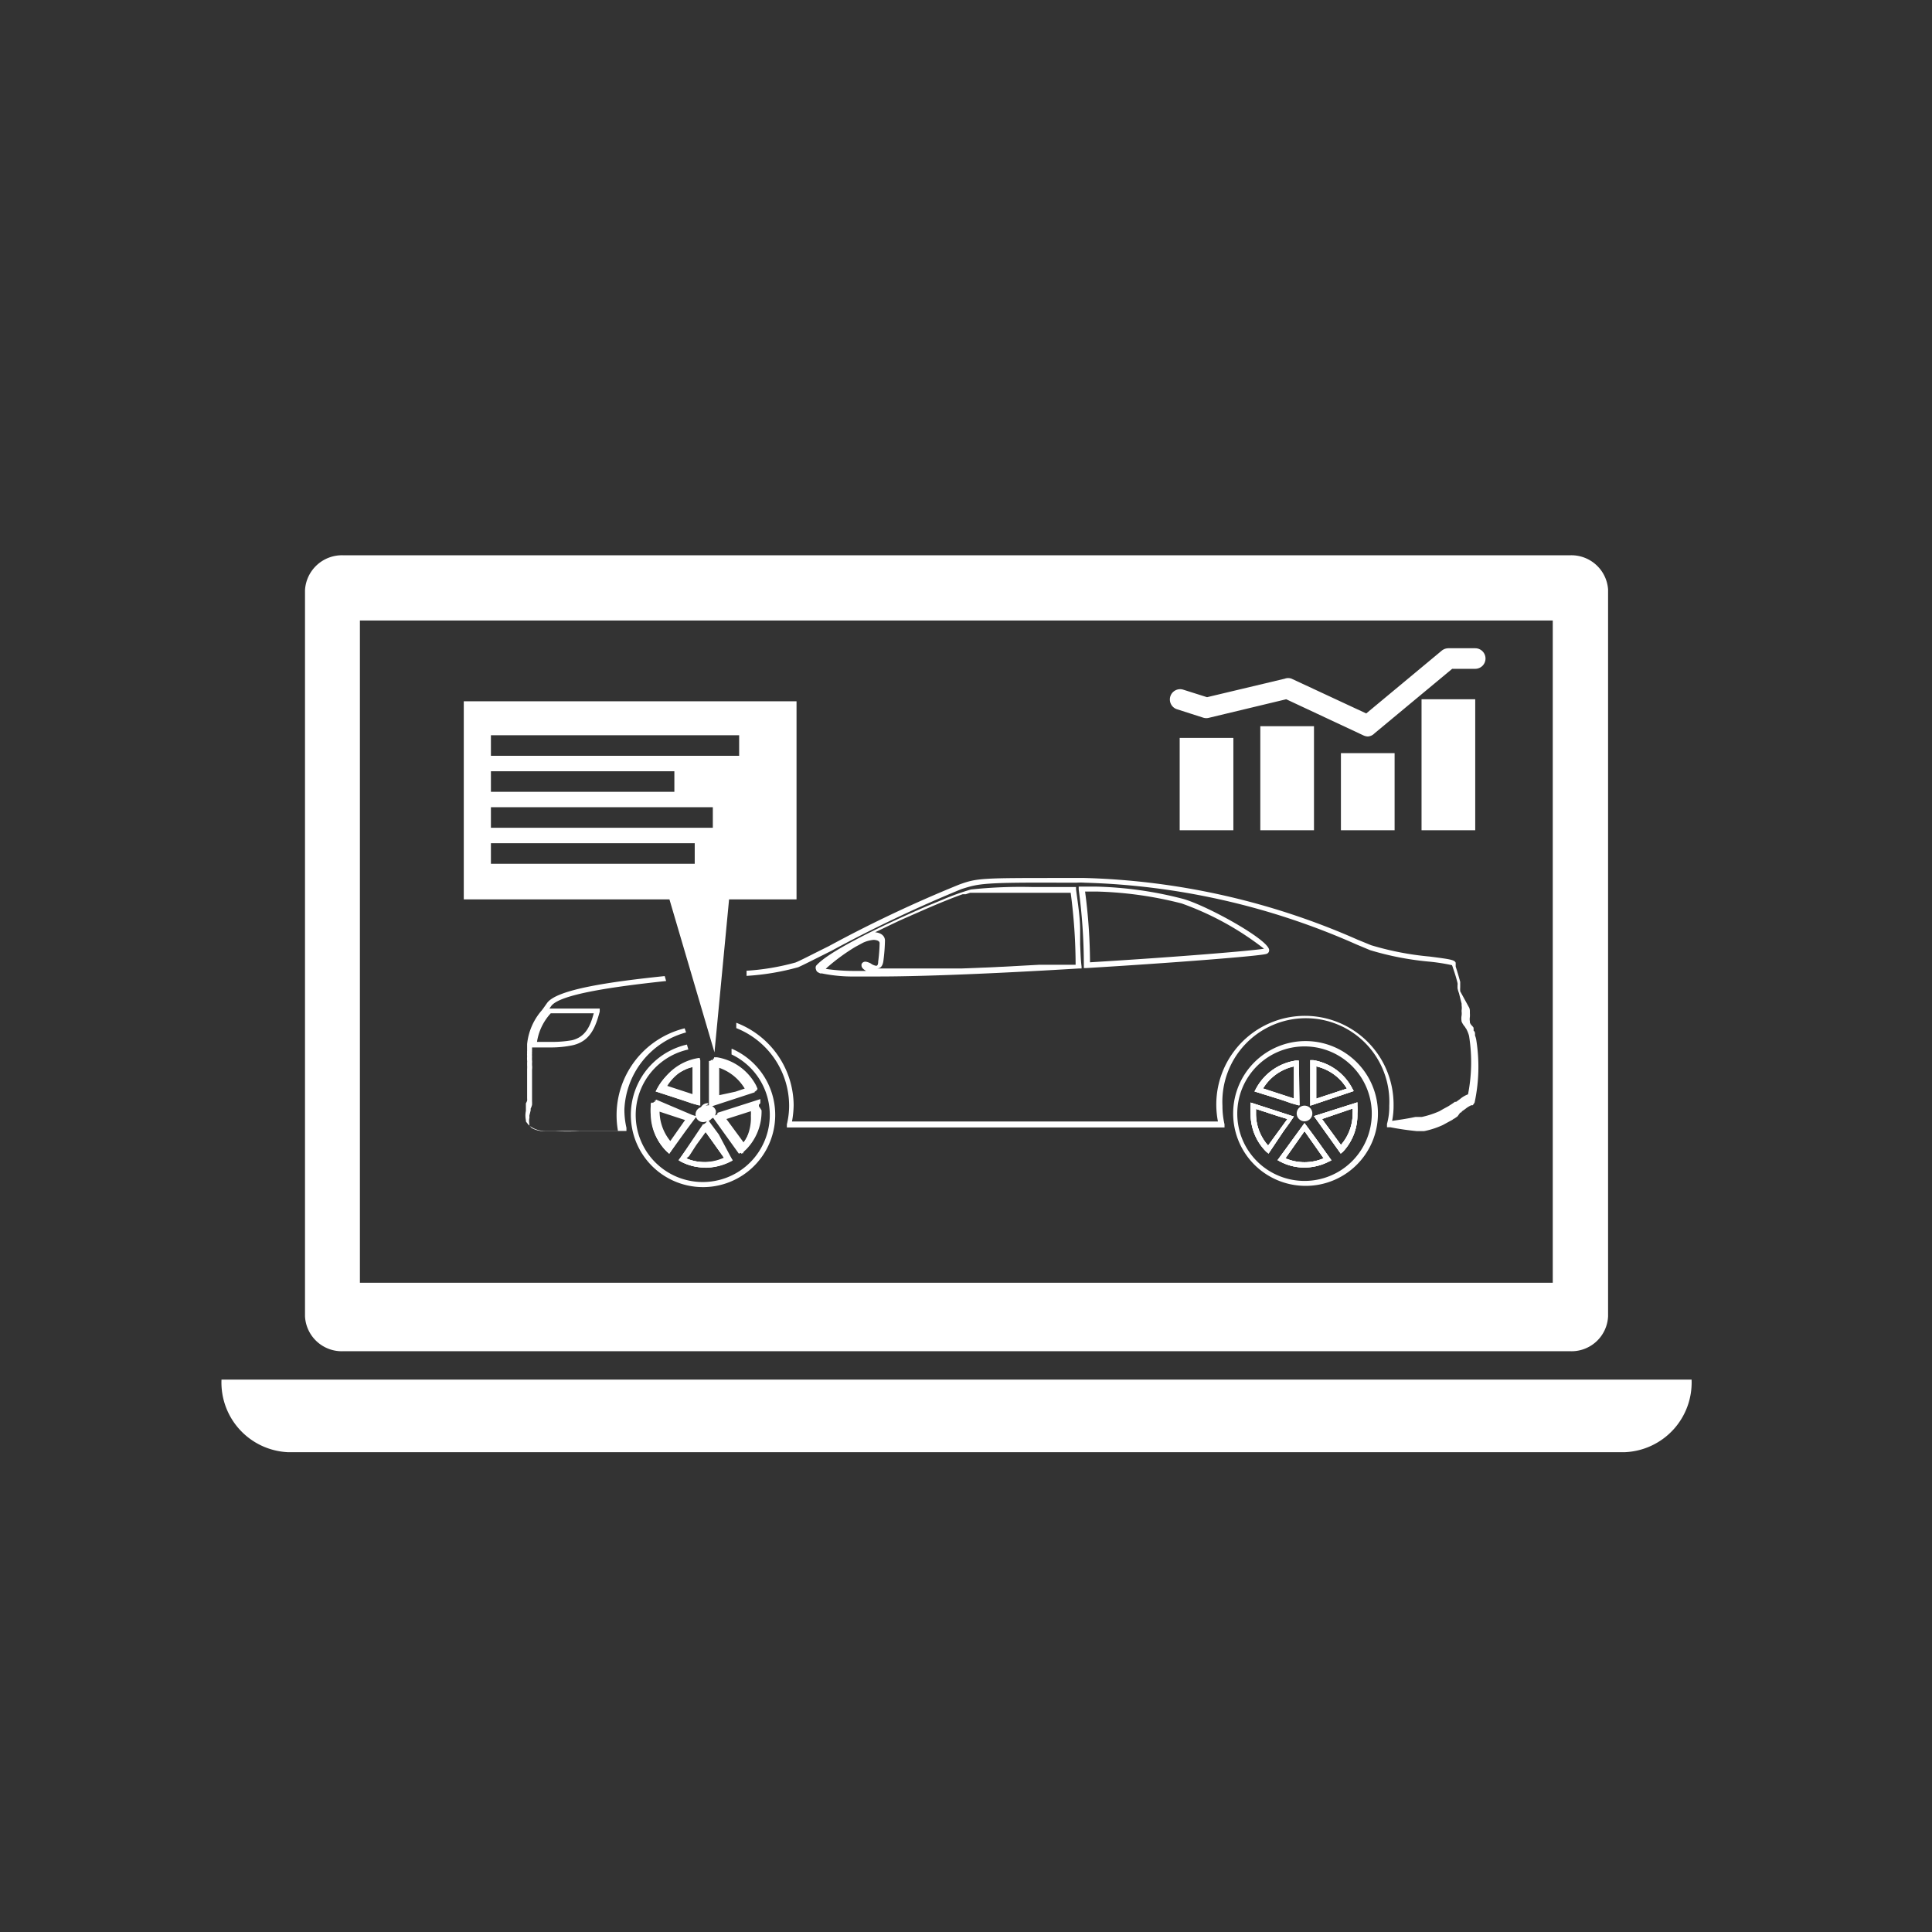 <svg xmlns="http://www.w3.org/2000/svg" viewBox="0 0 93.94 93.94"><rect x="0" y="0" width="93.94" height="93.94" fill="#333333" stroke="none"/><defs><style>.cls-1{fill:none;}.cls-2{fill:#fff;}</style></defs><g id="Capa_2" data-name="Capa 2"><g id="Layer_1" data-name="Layer 1"><rect class="cls-1" width="93.94" height="93.94"/></g><g id="Layer_2" data-name="Layer 2"><path class="cls-2" d="M76.33,27H16.7a1.8,1.8,0,0,0-1.87,1.7V64a1.79,1.79,0,0,0,1.87,1.7H76.33A1.78,1.78,0,0,0,78.19,64V28.66A1.79,1.79,0,0,0,76.33,27ZM75.5,62.37h-58V30.17h58Z"/><path class="cls-2" d="M82.25,67.08A3.39,3.39,0,0,1,79,70.61H14a3.39,3.39,0,0,1-3.23-3.53Z"/><path class="cls-2" d="M57.5,43.7a18.44,18.44,0,0,0-4.19-.59h-.86l0,.14a27.65,27.65,0,0,1,.25,3.68v.14h.13c4.17-.25,8.51-.59,8.75-.69a.18.18,0,0,0,.13-.18C61.72,45.7,58.63,44,57.5,43.7ZM53,46.79a27,27,0,0,0-.24-3.44h.58a18.39,18.39,0,0,1,4.12.58,14.31,14.31,0,0,1,4,2.2C60.87,46.23,57.28,46.53,53,46.79ZM57.5,43.7a18.44,18.44,0,0,0-4.19-.59h-.86l0,.14a27.65,27.65,0,0,1,.25,3.68v.14h.13c4.17-.25,8.51-.59,8.75-.69a.18.18,0,0,0,.13-.18C61.72,45.7,58.63,44,57.5,43.7ZM53,46.79a27,27,0,0,0-.24-3.44h.58a18.39,18.39,0,0,1,4.12.58,14.31,14.31,0,0,1,4,2.2C60.87,46.23,57.28,46.53,53,46.79ZM57.5,43.7a18.44,18.44,0,0,0-4.19-.59h-.86l0,.14a27.65,27.65,0,0,1,.25,3.68v.14h.13c4.17-.25,8.51-.59,8.75-.69a.18.18,0,0,0,.13-.18C61.72,45.7,58.63,44,57.5,43.7ZM53,46.79a27,27,0,0,0-.24-3.44h.58a18.39,18.39,0,0,1,4.12.58,14.31,14.31,0,0,1,4,2.2C60.87,46.23,57.28,46.53,53,46.79ZM57.5,43.7a18.44,18.44,0,0,0-4.19-.59h-.86l0,.14a27.65,27.65,0,0,1,.25,3.68v.14h.13c4.17-.25,8.51-.59,8.75-.69a.18.18,0,0,0,.13-.18C61.72,45.7,58.63,44,57.5,43.7ZM53,46.79a27,27,0,0,0-.24-3.44h.58a18.39,18.39,0,0,1,4.12.58,14.31,14.31,0,0,1,4,2.2C60.87,46.23,57.28,46.53,53,46.79ZM57.5,43.7a18.44,18.44,0,0,0-4.19-.59h-.86l0,.14a27.65,27.65,0,0,1,.25,3.68v.14h.13c4.17-.25,8.51-.59,8.75-.69a.18.18,0,0,0,.13-.18C61.72,45.7,58.63,44,57.5,43.7ZM53,46.79a27,27,0,0,0-.24-3.44h.58a18.39,18.39,0,0,1,4.12.58,14.31,14.31,0,0,1,4,2.2C60.87,46.23,57.28,46.53,53,46.79ZM33.36,50.2,33.29,50a4.35,4.35,0,0,0-3.24,5h-1.9a10.86,10.86,0,0,1-1.12,0l-.58,0a1.23,1.23,0,0,1-.61-.16l-.1-.11,0,0,0-.07a.76.76,0,0,1,0-.3.14.14,0,0,0,0-.06.08.08,0,0,0,0,0v-.06L25.8,54l0,0v0a.39.39,0,0,0,0-.09l0,0,0,0a.84.84,0,0,0,.07-.19,1.15,1.15,0,0,0,0-.16c0-.33,0-.62,0-.9V52a.78.78,0,0,0,0-.21v-.11a.37.37,0,0,0,0-.11,1.42,1.42,0,0,1,0-.19,1.09,1.09,0,0,1,0-.17.17.17,0,0,1,0-.07v-.08l0-.25a2.73,2.73,0,0,1,.67-1.53l.26-.36c.41-.58,3.07-.95,5.59-1.22l-.07-.24c-2.69.28-5.25.65-5.72,1.31-.1.14-.18.26-.26.36a2.94,2.94,0,0,0-.71,1.64c0,.09,0,.17,0,.27v.07a.32.32,0,0,0,0,.08,1.09,1.09,0,0,0,0,.17,1.62,1.62,0,0,0,0,.21.28.28,0,0,1,0,.09v.13a1.42,1.42,0,0,1,0,.19v.52c0,.27,0,.57,0,.9a.57.57,0,0,1,0,.12.69.69,0,0,1-.06.13s0,0,0,0l0,.09,0,0a.08.08,0,0,0,0,0l0,.09s0,0,0,.08l0,.11a1.07,1.07,0,0,0,0,.44c0,.05,0,.09.05.13l0,0a.7.7,0,0,0,.17.18,1.26,1.26,0,0,0,.75.22l.57,0c.6,0,.6,0,1.14,0h2.21l0-.15a3.94,3.94,0,0,1-.1-.9A4.06,4.06,0,0,1,33.36,50.2Zm38.42.36a1,1,0,0,0-.06-.21l0-.07c0-.05,0-.11-.07-.17a.21.21,0,0,0,0-.07l0-.07,0,0-.06-.08a.44.44,0,0,1-.12-.17l0-.06a.62.62,0,0,1,0-.21,1.21,1.21,0,0,0,0-.18s0,0,0-.07v0c0-.08,0-.16-.06-.25a.07.07,0,0,0,0,0L71,48.2A1.42,1.42,0,0,1,71,48l0-.15s0-.08,0-.11c-.08-.3-.16-.56-.22-.74l0-.14,0,0v-.05c-.06-.14-.26-.17-1.27-.3a14.28,14.28,0,0,1-2.84-.55l-.66-.27a35.21,35.21,0,0,0-13.28-3h-1c-4,0-4.21,0-5.09.32a62.81,62.81,0,0,0-6.35,3c-.79.39-1.4.71-1.61.79a11.56,11.56,0,0,1-2.38.4l0,.25a12,12,0,0,0,2.51-.42c.21-.09.8-.39,1.62-.8a65.32,65.32,0,0,1,6.32-3c.85-.27,1.07-.33,5-.31h.58a3,3,0,0,1,.42,0,34.89,34.89,0,0,1,13.2,3l.67.28a14.32,14.32,0,0,0,2.9.56,9.52,9.52,0,0,1,1.08.17s0,0,0,0a1.09,1.09,0,0,1,.05.14c.06.17.15.44.22.73a.36.36,0,0,1,0,.11l0,.14a1.37,1.37,0,0,0,.07.24l.13.52a.39.39,0,0,0,0,.09v0a.8.8,0,0,1,0,.21.31.31,0,0,0,0,.09,1,1,0,0,1,0,.16.86.86,0,0,0,0,.32,0,0,0,0,1,0,0,1,1,0,0,0,.17.26h0l0,0,0,0a.25.25,0,0,0,.05.08l0,0a1.38,1.38,0,0,1,.08.17v0a1.27,1.27,0,0,1,.06.18,8.08,8.08,0,0,1-.05,2.84l0,0a1.29,1.29,0,0,0-.39.23l-.18.13a.09.09,0,0,1-.06,0l0,0-.1.07-.12.08-.11.07-.24.13-.19.11a4.32,4.32,0,0,1-.86.28l-.12,0-.13,0h0l-.06,0c-.42.09-.85.15-1.13.19a3.8,3.8,0,0,0,.07-.77,4.31,4.31,0,1,0-8.54.8H38.51a4.81,4.81,0,0,0,.08-.8,4.33,4.33,0,0,0-2.79-4l0,.26a4.07,4.07,0,0,1,2.57,3.78,3.86,3.86,0,0,1-.11.9l0,.15H59.54l0-.15a3.94,3.94,0,0,1-.1-.9,4.06,4.06,0,1,1,8.11,0,3.08,3.08,0,0,1-.11.88v.16h.16A13.32,13.32,0,0,0,68.9,55H69l.13,0,.11,0a4.12,4.12,0,0,0,.92-.3l.2-.11.26-.14a.41.41,0,0,1,.11-.07l.14-.1L71,54.1s.07,0,.08-.06l.17-.12a1.25,1.25,0,0,1,.29-.18h.07l0,0a1.46,1.46,0,0,0,.09-.13A8.28,8.28,0,0,0,71.78,50.56Z"/><path class="cls-2" d="M46.77,47.12c.87,0,1.82-.07,2.84-.13Zm5-3.79h0Z"/><path class="cls-2" d="M52.52,45.92c0-.22,0-.44,0-.68,0-.63-.11-1.31-.2-2l0-.11h-.11l-2,0a23,23,0,0,0-3,.12,11.89,11.89,0,0,0-1.39.5l-.73.3c-2,.86-4.79,2.18-5.41,2.91a.23.23,0,0,0,0,.19.19.19,0,0,0,.1.13l.1.05.08,0a7.47,7.47,0,0,0,1.63.15l.91,0h.19c2.7,0,6.81-.21,9.78-.39h.12V47C52.54,46.62,52.54,46.28,52.52,45.92Zm-10.19.92c-.15-.07-.27-.11-.36-.05a.15.15,0,0,0-.08.16c0,.1.09.18.22.26h-.56a9.54,9.54,0,0,1-1.4-.1l.07-.07a9.54,9.54,0,0,1,1.37-1l.37-.2a1.52,1.52,0,0,1,.52-.14s.29,0,.29.16a8,8,0,0,1-.07.9c0,.2-.08.2-.1.2A.6.6,0,0,1,42.33,46.84Zm8.8.07-.6,0-.92.05c-1,.06-2,.1-2.84.13l-.59,0-.72,0-.91,0h-2l0,0h.06c.11,0,.31,0,.35-.42a8.71,8.71,0,0,0,.07-.93c0-.26-.23-.39-.48-.41l.75-.36.42-.2.61-.27.48-.21c.82-.36,1.54-.65,2-.81l.15,0,.21-.07.09,0,.26,0,.83,0q.75,0,1.86,0h1.85a27.08,27.08,0,0,1,.24,3.5Z"/><path class="cls-2" d="M26.81,50.93h-.62l-.37,0,0-.13a2.92,2.92,0,0,1,.71-1.63l.09-.13h.87c.42,0,1,0,1.52,0h.15l0,.15c-.2.74-.45,1.43-1.3,1.63A5.09,5.09,0,0,1,26.81,50.93Zm-.7-.27h.7a5.5,5.5,0,0,0,1-.08c.66-.16.89-.68,1.06-1.31-.49,0-1,0-1.35,0h-.74l0,0A2.64,2.64,0,0,0,26.11,50.66Z"/><path class="cls-2" d="M31.74,53.6l0,.14a2.72,2.72,0,0,0,0,.42A2.54,2.54,0,0,0,32.44,56l.1.1.8-1.11.29-.39.21-.31Zm.77,2.1a2.31,2.31,0,0,1-.59-1.54,1.64,1.64,0,0,1,0-.23l1,.33.49.16Zm1.36-4.12A2.6,2.6,0,0,0,32,52.94l-.07.13,1.3.42.47.16.35.11v-2.2Zm-.1,1.84-1.5-.49a2.34,2.34,0,0,1,1.5-1.08Zm.52.36a.37.37,0,1,0,.37.38A.37.37,0,0,0,34.29,53.78Zm.51,1.52-.51-.69L33,56.42l.13.07a2.53,2.53,0,0,0,1.18.28,2.76,2.76,0,0,0,1.18-.28l.13-.07Zm-1.44,1L34.29,55l.93,1.28A2.32,2.32,0,0,1,33.36,56.33Zm3.25-3.39a2.63,2.63,0,0,0-1.89-1.36l-.15,0v2.21l2.11-.69Zm-1.79.48V51.85a2.34,2.34,0,0,1,1.49,1.08Zm2,.33,0-.14-2.09.67,1.3,1.81.11-.1a2.63,2.63,0,0,0,.74-1.83A2.73,2.73,0,0,0,36.87,53.75Zm-.79,2-.92-1.25,0,0,1.5-.48a1.55,1.55,0,0,1,0,.22A2.28,2.28,0,0,1,36.08,55.7Zm-4.34-2.1,0,.14a2.72,2.72,0,0,0,0,.42A2.54,2.54,0,0,0,32.44,56l.1.1.8-1.11.29-.39.21-.31Zm.77,2.1a2.31,2.31,0,0,1-.59-1.54,1.64,1.64,0,0,1,0-.23l1,.33.49.16Zm1.36-4.12A2.6,2.6,0,0,0,32,52.94l-.07.13,1.3.42.47.16.35.11v-2.2Zm-.1,1.84-1.5-.49a2.34,2.34,0,0,1,1.5-1.08Zm.52.36a.37.37,0,1,0,.37.38A.37.37,0,0,0,34.29,53.78Zm.51,1.52-.51-.69L33,56.42l.13.07a2.53,2.53,0,0,0,1.18.28,2.76,2.76,0,0,0,1.18-.28l.13-.07Zm-1.44,1L34.29,55l.93,1.28A2.32,2.32,0,0,1,33.36,56.33Zm3.25-3.39a2.63,2.63,0,0,0-1.89-1.36l-.15,0v2.21l2.11-.69Zm-1.79.48V51.85a2.34,2.34,0,0,1,1.49,1.08Zm2,.33,0-.14-2.09.67,1.3,1.81.11-.1a2.63,2.63,0,0,0,.74-1.83A2.73,2.73,0,0,0,36.87,53.75Zm-.79,2-.92-1.25,0,0,1.5-.48a1.55,1.55,0,0,1,0,.22A2.28,2.28,0,0,1,36.08,55.7Zm-4.34-2.1,0,.14a2.72,2.72,0,0,0,0,.42A2.54,2.54,0,0,0,32.44,56l.1.1.8-1.11.29-.39.21-.31Zm.77,2.1a2.31,2.31,0,0,1-.59-1.54,1.64,1.64,0,0,1,0-.23l1,.33.49.16Zm1.36-4.12A2.6,2.6,0,0,0,32,52.94l-.07.13,1.3.42.47.16.35.11v-2.2Zm-.1,1.84-1.5-.49a2.34,2.34,0,0,1,1.5-1.08Zm.52.36a.37.37,0,1,0,.37.38A.37.37,0,0,0,34.29,53.78Zm.51,1.52-.51-.69L33,56.42l.13.07a2.53,2.53,0,0,0,1.18.28,2.76,2.76,0,0,0,1.18-.28l.13-.07Zm-1.44,1L34.29,55l.93,1.28A2.32,2.32,0,0,1,33.36,56.33Zm3.25-3.39a2.63,2.63,0,0,0-1.89-1.36l-.15,0v2.21l2.11-.69Zm-1.79.48V51.85a2.34,2.34,0,0,1,1.49,1.08Zm2,.33,0-.14-2.09.67,1.3,1.81.11-.1a2.63,2.63,0,0,0,.74-1.83A2.73,2.73,0,0,0,36.87,53.75Zm-.79,2-.92-1.25,0,0,1.5-.48a1.55,1.55,0,0,1,0,.22A2.28,2.28,0,0,1,36.08,55.7Zm-.36-4.76,0,.27a3.26,3.26,0,1,1-2.1-.24l-.07-.24a3.51,3.51,0,1,0,2.2.21ZM36.16,56a2.63,2.63,0,0,0,.74-1.83,2.73,2.73,0,0,0,0-.41l0-.14-2.09.67,1.3,1.81Zm-1-1.57,1.5-.48a1.55,1.55,0,0,1,0,.22,2.28,2.28,0,0,1-.57,1.54l-.92-1.25Zm1.47-1.48a2.63,2.63,0,0,0-1.89-1.36l-.15,0v2.21l2.11-.69Zm-1.79.48V51.85a2.34,2.34,0,0,1,1.49,1.08Zm-.53,3.35a2.76,2.76,0,0,0,1.18-.28l.13-.07-.8-1.12-.51-.69L33,56.42l.13.07A2.53,2.53,0,0,0,34.29,56.77Zm0-1.73.93,1.28a2.32,2.32,0,0,1-1.86,0Zm0-.52a.37.37,0,1,0-.37-.36A.37.37,0,0,0,34.29,54.52ZM32,52.94l-.07.13,1.3.42.47.16.35.11v-2.2l-.15,0A2.6,2.6,0,0,0,32,52.94Zm1.8-1.09v1.57l-1.5-.49A2.34,2.34,0,0,1,33.77,51.85Zm.07,2.43-2.1-.68,0,.14a2.72,2.72,0,0,0,0,.42A2.54,2.54,0,0,0,32.44,56l.1.1.8-1.11.29-.39ZM32.51,55.7a2.31,2.31,0,0,1-.59-1.54,1.64,1.64,0,0,1,0-.23l1,.33.49.16Zm4.36-2,0-.14-2.09.67,1.3,1.81.11-.1a2.63,2.63,0,0,0,.74-1.83A2.73,2.73,0,0,0,36.87,53.75Zm-.79,2-.92-1.25,0,0,1.5-.48a1.55,1.55,0,0,1,0,.22A2.28,2.28,0,0,1,36.08,55.7Zm.53-2.76a2.63,2.63,0,0,0-1.89-1.36l-.15,0v2.21l2.11-.69Zm-1.79.48V51.85a2.34,2.34,0,0,1,1.49,1.08Zm0,1.88-.51-.69L33,56.42l.13.07a2.53,2.53,0,0,0,1.18.28,2.76,2.76,0,0,0,1.18-.28l.13-.07Zm-1.44,1L34.29,55l.93,1.28A2.32,2.32,0,0,1,33.36,56.33Zm.93-2.55a.37.37,0,1,0,.37.38A.37.37,0,0,0,34.29,53.78Zm-.42-2.2A2.6,2.6,0,0,0,32,52.94l-.07.13,1.3.42.47.16.35.11v-2.2Zm-.1,1.84-1.5-.49a2.34,2.34,0,0,1,1.5-1.08Zm-2,.18,0,.14a2.72,2.72,0,0,0,0,.42A2.54,2.54,0,0,0,32.44,56l.1.1.8-1.11.29-.39.21-.31Zm.77,2.1a2.31,2.31,0,0,1-.59-1.54,1.64,1.64,0,0,1,0-.23l1,.33.49.16Zm4.36-2,0-.14-2.09.67,1.3,1.81.11-.1a2.63,2.63,0,0,0,.74-1.83A2.73,2.73,0,0,0,36.87,53.75Zm-.79,2-.92-1.25,0,0,1.5-.48a1.55,1.55,0,0,1,0,.22A2.28,2.28,0,0,1,36.08,55.7Zm.53-2.76a2.63,2.63,0,0,0-1.89-1.36l-.15,0v2.21l2.11-.69Zm-1.79.48V51.85a2.34,2.34,0,0,1,1.49,1.08Zm0,1.88-.51-.69L33,56.42l.13.07a2.53,2.53,0,0,0,1.18.28,2.76,2.76,0,0,0,1.18-.28l.13-.07Zm-1.44,1L34.29,55l.93,1.28A2.32,2.32,0,0,1,33.36,56.33Zm.93-2.55a.37.37,0,1,0,.37.38A.37.37,0,0,0,34.29,53.78Zm-.42-2.2A2.6,2.6,0,0,0,32,52.94l-.07.13,1.3.42.47.16.35.11v-2.2Zm-.1,1.84-1.5-.49a2.34,2.34,0,0,1,1.5-1.08Zm-2,.18,0,.14a2.72,2.72,0,0,0,0,.42A2.54,2.54,0,0,0,32.44,56l.1.1.8-1.11.29-.39.21-.31Zm.77,2.1a2.31,2.31,0,0,1-.59-1.54,1.64,1.64,0,0,1,0-.23l1,.33.49.16Zm4.36-2,0-.14-2.09.67,1.3,1.81.11-.1a2.63,2.63,0,0,0,.74-1.83A2.73,2.73,0,0,0,36.87,53.75Zm-.79,2-.92-1.25,0,0,1.5-.48a1.55,1.55,0,0,1,0,.22A2.28,2.28,0,0,1,36.08,55.7Zm.53-2.76a2.63,2.63,0,0,0-1.89-1.36l-.15,0v2.21l2.11-.69Zm-1.79.48V51.85a2.34,2.34,0,0,1,1.49,1.08Zm0,1.88-.51-.69L33,56.42l.13.07a2.53,2.53,0,0,0,1.18.28,2.76,2.76,0,0,0,1.18-.28l.13-.07Zm-1.44,1L34.29,55l.93,1.28A2.32,2.32,0,0,1,33.36,56.33Zm.93-2.55a.37.37,0,1,0,.37.38A.37.37,0,0,0,34.29,53.78Zm-.42-2.2A2.6,2.6,0,0,0,32,52.94l-.07.13,1.3.42.47.16.35.11v-2.2Zm-.1,1.84-1.5-.49a2.34,2.34,0,0,1,1.5-1.08Zm-2,.18,0,.14a2.72,2.72,0,0,0,0,.42A2.54,2.54,0,0,0,32.44,56l.1.1.8-1.11.29-.39.21-.31Zm.77,2.1a2.31,2.31,0,0,1-.59-1.54,1.64,1.64,0,0,1,0-.23l1,.33.49.16Zm-.77-2.1,0,.14a2.72,2.72,0,0,0,0,.42A2.54,2.54,0,0,0,32.44,56l.1.1.8-1.11.29-.39.21-.31Zm.77,2.1a2.31,2.31,0,0,1-.59-1.54,1.64,1.64,0,0,1,0-.23l1,.33.49.16Zm1.36-4.12A2.6,2.6,0,0,0,32,52.94l-.07.13,1.3.42.47.16.35.11v-2.2Zm-.1,1.84-1.5-.49a2.34,2.34,0,0,1,1.5-1.08Zm.52.36a.37.37,0,1,0,.37.38A.37.37,0,0,0,34.29,53.78Zm.51,1.52-.51-.69L33,56.42l.13.07a2.53,2.53,0,0,0,1.18.28,2.76,2.76,0,0,0,1.18-.28l.13-.07Zm-1.44,1L34.29,55l.93,1.28A2.32,2.32,0,0,1,33.36,56.33Zm3.25-3.39a2.63,2.63,0,0,0-1.89-1.36l-.15,0v2.21l2.11-.69Zm-1.79.48V51.85a2.34,2.34,0,0,1,1.49,1.08Zm2,.33,0-.14-2.09.67,1.3,1.81.11-.1a2.63,2.63,0,0,0,.74-1.83A2.73,2.73,0,0,0,36.87,53.75Zm-.79,2-.92-1.25,0,0,1.5-.48a1.55,1.55,0,0,1,0,.22A2.28,2.28,0,0,1,36.08,55.7Zm.79-2,0-.14-2.09.67,1.3,1.81.11-.1a2.63,2.63,0,0,0,.74-1.83A2.73,2.73,0,0,0,36.87,53.75Zm-.79,2-.92-1.25,0,0,1.5-.48a1.55,1.55,0,0,1,0,.22A2.28,2.28,0,0,1,36.08,55.7Zm.53-2.76a2.63,2.63,0,0,0-1.89-1.36l-.15,0v2.21l2.11-.69Zm-1.79.48V51.85a2.34,2.34,0,0,1,1.49,1.08Zm0,1.88-.51-.69L33,56.42l.13.07a2.53,2.53,0,0,0,1.18.28,2.76,2.76,0,0,0,1.18-.28l.13-.07Zm-1.44,1L34.29,55l.93,1.28A2.32,2.32,0,0,1,33.36,56.33Zm.93-2.55a.37.37,0,1,0,.37.38A.37.37,0,0,0,34.29,53.78Zm-.42-2.2A2.6,2.6,0,0,0,32,52.94l-.07.13,1.3.42.47.16.35.11v-2.2Zm-.1,1.84-1.5-.49a2.34,2.34,0,0,1,1.5-1.08Zm-2,.18,0,.14a2.72,2.72,0,0,0,0,.42A2.54,2.54,0,0,0,32.44,56l.1.1.8-1.11.29-.39.21-.31Zm.77,2.1a2.31,2.31,0,0,1-.59-1.54,1.64,1.64,0,0,1,0-.23l1,.33.49.16Zm-.77-2.1,0,.14a2.72,2.72,0,0,0,0,.42A2.54,2.54,0,0,0,32.44,56l.1.1.8-1.11.29-.39.21-.31Zm.77,2.1a2.31,2.31,0,0,1-.59-1.54,1.64,1.64,0,0,1,0-.23l1,.33.49.16Zm1.36-4.12A2.6,2.6,0,0,0,32,52.94l-.07.13,1.3.42.47.16.35.11v-2.2Zm-.1,1.84-1.5-.49a2.34,2.34,0,0,1,1.5-1.08Zm.52.36a.37.37,0,1,0,.37.38A.37.37,0,0,0,34.29,53.78Zm.51,1.52-.51-.69L33,56.42l.13.07a2.53,2.53,0,0,0,1.18.28,2.76,2.76,0,0,0,1.18-.28l.13-.07Zm-1.44,1L34.29,55l.93,1.28A2.32,2.32,0,0,1,33.36,56.33Zm3.25-3.39a2.63,2.63,0,0,0-1.89-1.36l-.15,0v2.21l2.11-.69Zm-1.79.48V51.85a2.34,2.34,0,0,1,1.49,1.08Zm2,.33,0-.14-2.09.67,1.3,1.81.11-.1a2.63,2.63,0,0,0,.74-1.83A2.73,2.73,0,0,0,36.87,53.75Zm-.79,2-.92-1.25,0,0,1.5-.48a1.55,1.55,0,0,1,0,.22A2.28,2.28,0,0,1,36.08,55.7Zm.79-2,0-.14-2.09.67,1.3,1.81.11-.1a2.63,2.63,0,0,0,.74-1.83A2.73,2.73,0,0,0,36.87,53.75Zm-.79,2-.92-1.25,0,0,1.5-.48a1.55,1.55,0,0,1,0,.22A2.28,2.28,0,0,1,36.08,55.7Zm.53-2.76a2.63,2.63,0,0,0-1.89-1.36l-.15,0v2.21l2.11-.69Zm-1.79.48V51.85a2.34,2.34,0,0,1,1.49,1.08Zm0,1.88-.51-.69L33,56.42l.13.07a2.53,2.53,0,0,0,1.18.28,2.76,2.76,0,0,0,1.18-.28l.13-.07Zm-1.44,1L34.29,55l.93,1.28A2.32,2.32,0,0,1,33.36,56.33Zm.93-2.55a.37.37,0,1,0,.37.38A.37.37,0,0,0,34.29,53.78Zm-.42-2.2A2.6,2.6,0,0,0,32,52.94l-.07.13,1.3.42.47.16.35.11v-2.2Zm-.1,1.84-1.5-.49a2.34,2.34,0,0,1,1.5-1.08Zm-2,.18,0,.14a2.72,2.72,0,0,0,0,.42A2.54,2.54,0,0,0,32.44,56l.1.1.8-1.11.29-.39.21-.31Zm.77,2.1a2.31,2.31,0,0,1-.59-1.54,1.64,1.64,0,0,1,0-.23l1,.33.49.16Zm-.77-2.1,0,.14a2.72,2.72,0,0,0,0,.42A2.54,2.54,0,0,0,32.44,56l.1.1.8-1.11.29-.39.21-.31Zm.77,2.1a2.31,2.31,0,0,1-.59-1.54,1.64,1.64,0,0,1,0-.23l1,.33.49.16Zm1.36-4.12A2.6,2.6,0,0,0,32,52.94l-.07.13,1.3.42.47.16.35.11v-2.2Zm-.1,1.84-1.5-.49a2.34,2.34,0,0,1,1.5-1.08Zm.52.36a.37.37,0,1,0,.37.38A.37.37,0,0,0,34.29,53.78Zm.51,1.52-.51-.69L33,56.42l.13.07a2.53,2.53,0,0,0,1.18.28,2.76,2.76,0,0,0,1.18-.28l.13-.07Zm-1.44,1L34.29,55l.93,1.28A2.32,2.32,0,0,1,33.36,56.33Zm3.25-3.39a2.63,2.63,0,0,0-1.89-1.36l-.15,0v2.21l2.11-.69Zm-1.79.48V51.85a2.34,2.34,0,0,1,1.49,1.08Zm2,.33,0-.14-2.09.67,1.3,1.81.11-.1a2.63,2.63,0,0,0,.74-1.83A2.73,2.73,0,0,0,36.87,53.75Zm-.79,2-.92-1.25,0,0,1.5-.48a1.55,1.55,0,0,1,0,.22A2.28,2.28,0,0,1,36.08,55.7Zm.79-2,0-.14-2.09.67,1.3,1.81.11-.1a2.63,2.63,0,0,0,.74-1.83A2.73,2.73,0,0,0,36.87,53.75Zm-.79,2-.92-1.25,0,0,1.5-.48a1.55,1.55,0,0,1,0,.22A2.28,2.28,0,0,1,36.08,55.7Zm.53-2.76a2.63,2.63,0,0,0-1.89-1.36l-.15,0v2.21l2.11-.69Zm-1.79.48V51.85a2.34,2.34,0,0,1,1.49,1.08Zm0,1.88-.51-.69L33,56.42l.13.07a2.53,2.53,0,0,0,1.18.28,2.76,2.76,0,0,0,1.18-.28l.13-.07Zm-1.44,1L34.29,55l.93,1.28A2.32,2.32,0,0,1,33.36,56.33Zm.93-2.55a.37.37,0,1,0,.37.38A.37.37,0,0,0,34.29,53.78Zm-.42-2.2A2.6,2.6,0,0,0,32,52.94l-.07.13,1.3.42.47.16.35.11v-2.2Zm-.1,1.84-1.5-.49a2.34,2.34,0,0,1,1.5-1.08Zm-2,.18,0,.14a2.72,2.72,0,0,0,0,.42A2.54,2.54,0,0,0,32.44,56l.1.1.8-1.11.29-.39.21-.31Zm.77,2.1a2.31,2.31,0,0,1-.59-1.54,1.64,1.64,0,0,1,0-.23l1,.33.49.16Zm-.77-2.1,0,.14a2.72,2.72,0,0,0,0,.42A2.54,2.54,0,0,0,32.44,56l.1.1.8-1.11.29-.39.21-.31Zm.77,2.1a2.31,2.31,0,0,1-.59-1.54,1.64,1.64,0,0,1,0-.23l1,.33.49.16Zm1.36-4.12A2.6,2.6,0,0,0,32,52.94l-.07.13,1.3.42.47.16.35.11v-2.2Zm-.1,1.84-1.5-.49a2.34,2.34,0,0,1,1.5-1.08Zm.52.36a.37.37,0,1,0,.37.38A.37.37,0,0,0,34.29,53.78Zm.51,1.52-.51-.69L33,56.42l.13.07a2.53,2.53,0,0,0,1.18.28,2.76,2.76,0,0,0,1.18-.28l.13-.07Zm-1.44,1L34.29,55l.93,1.28A2.32,2.32,0,0,1,33.36,56.33Zm3.25-3.39a2.63,2.63,0,0,0-1.89-1.36l-.15,0v2.21l2.11-.69Zm-1.79.48V51.85a2.34,2.34,0,0,1,1.49,1.08Zm2,.33,0-.14-2.09.67,1.3,1.81.11-.1a2.63,2.63,0,0,0,.74-1.83A2.73,2.73,0,0,0,36.87,53.75Zm-.79,2-.92-1.25,0,0,1.5-.48a1.55,1.55,0,0,1,0,.22A2.28,2.28,0,0,1,36.08,55.7Zm.79-2,0-.14-2.09.67,1.3,1.81.11-.1a2.63,2.63,0,0,0,.74-1.83A2.73,2.73,0,0,0,36.87,53.75Zm-.79,2-.92-1.25,0,0,1.5-.48a1.55,1.55,0,0,1,0,.22A2.28,2.28,0,0,1,36.08,55.7Zm.53-2.76a2.63,2.63,0,0,0-1.89-1.36l-.15,0v2.21l2.11-.69Zm-1.79.48V51.85a2.34,2.34,0,0,1,1.49,1.08Zm0,1.88-.51-.69L33,56.42l.13.07a2.53,2.53,0,0,0,1.18.28,2.76,2.76,0,0,0,1.18-.28l.13-.07Zm-1.44,1L34.29,55l.93,1.28A2.32,2.32,0,0,1,33.36,56.33Zm.93-2.55a.37.37,0,1,0,.37.38A.37.37,0,0,0,34.29,53.78Zm-.42-2.2A2.6,2.6,0,0,0,32,52.94l-.07.13,1.3.42.47.16.35.11v-2.2Zm-.1,1.84-1.5-.49a2.34,2.34,0,0,1,1.5-1.08Zm-2,.18,0,.14a2.72,2.72,0,0,0,0,.42A2.54,2.54,0,0,0,32.44,56l.1.1.8-1.11.29-.39.21-.31Zm.77,2.1a2.31,2.31,0,0,1-.59-1.54,1.64,1.64,0,0,1,0-.23l1,.33.49.16Zm-.77-2.1,0,.14a2.72,2.72,0,0,0,0,.42A2.54,2.54,0,0,0,32.44,56l.1.1.8-1.11.29-.39.21-.31Zm.77,2.1a2.31,2.31,0,0,1-.59-1.54,1.64,1.64,0,0,1,0-.23l1,.33.49.16Zm1.36-4.12A2.6,2.6,0,0,0,32,52.94l-.07.13,1.3.42.47.16.35.11v-2.2Zm-.1,1.84-1.5-.49a2.34,2.34,0,0,1,1.5-1.08Zm.52.36a.37.37,0,1,0,.37.38A.37.37,0,0,0,34.29,53.78Zm.51,1.52-.51-.69L33,56.42l.13.07a2.53,2.53,0,0,0,1.18.28,2.76,2.76,0,0,0,1.18-.28l.13-.07Zm-1.44,1L34.29,55l.93,1.28A2.32,2.32,0,0,1,33.36,56.33Zm3.25-3.39a2.63,2.63,0,0,0-1.89-1.36l-.15,0v2.21l2.11-.69Zm-1.79.48V51.85a2.34,2.34,0,0,1,1.49,1.08Zm2,.33,0-.14-2.09.67,1.3,1.81.11-.1a2.63,2.63,0,0,0,.74-1.83A2.73,2.73,0,0,0,36.87,53.75Zm-.79,2-.92-1.25,0,0,1.5-.48a1.55,1.55,0,0,1,0,.22A2.28,2.28,0,0,1,36.08,55.7Zm.79-2,0-.14-2.09.67,1.3,1.81.11-.1a2.63,2.63,0,0,0,.74-1.83A2.73,2.73,0,0,0,36.87,53.75Zm-.79,2-.92-1.25,0,0,1.5-.48a1.55,1.55,0,0,1,0,.22A2.28,2.28,0,0,1,36.08,55.7Zm.53-2.76a2.63,2.63,0,0,0-1.89-1.36l-.15,0v2.21l2.11-.69Zm-1.79.48V51.85a2.34,2.34,0,0,1,1.49,1.08Zm0,1.88-.51-.69L33,56.42l.13.07a2.53,2.53,0,0,0,1.18.28,2.76,2.76,0,0,0,1.18-.28l.13-.07Zm-1.44,1L34.29,55l.93,1.28A2.32,2.32,0,0,1,33.36,56.33Zm.93-2.55a.37.37,0,1,0,.37.38A.37.37,0,0,0,34.29,53.78Zm-.42-2.2A2.6,2.6,0,0,0,32,52.94l-.07.13,1.3.42.47.16.35.11v-2.2Zm-.1,1.84-1.5-.49a2.34,2.34,0,0,1,1.5-1.08Zm-2,.18,0,.14a2.72,2.72,0,0,0,0,.42A2.54,2.54,0,0,0,32.44,56l.1.1.8-1.11.29-.39.21-.31Zm.77,2.1a2.31,2.31,0,0,1-.59-1.54,1.64,1.64,0,0,1,0-.23l1,.33.49.16Zm-.77-2.1,0,.14a2.72,2.72,0,0,0,0,.42A2.54,2.54,0,0,0,32.44,56l.1.1.8-1.11.29-.39.21-.31Zm.77,2.1a2.31,2.31,0,0,1-.59-1.54,1.64,1.64,0,0,1,0-.23l1,.33.49.16Zm1.36-4.12A2.6,2.6,0,0,0,32,52.94l-.07.13,1.3.42.47.16.35.11v-2.2Zm-.1,1.84-1.5-.49a2.34,2.34,0,0,1,1.5-1.08Zm.52.36a.37.37,0,1,0,.37.38A.37.37,0,0,0,34.29,53.78Zm.51,1.52-.51-.69L33,56.42l.13.07a2.53,2.53,0,0,0,1.18.28,2.76,2.76,0,0,0,1.18-.28l.13-.07Zm-1.44,1L34.29,55l.93,1.28A2.32,2.32,0,0,1,33.36,56.33Zm3.25-3.39a2.63,2.63,0,0,0-1.89-1.36l-.15,0v2.21l2.11-.69Zm-1.79.48V51.85a2.34,2.34,0,0,1,1.49,1.08Zm2,.33,0-.14-2.09.67,1.3,1.81.11-.1a2.63,2.63,0,0,0,.74-1.83A2.73,2.73,0,0,0,36.87,53.75Zm-.79,2-.92-1.25,0,0,1.5-.48a1.55,1.55,0,0,1,0,.22A2.28,2.28,0,0,1,36.08,55.7Zm-1.28-.4-.51-.69L33,56.42l.13.07a2.53,2.53,0,0,0,1.18.28,2.76,2.76,0,0,0,1.18-.28l.13-.07Zm-1.44,1L34.29,55l.93,1.28A2.32,2.32,0,0,1,33.36,56.33Zm3.51-2.58,0-.14-2.09.67,1.3,1.81.11-.1a2.63,2.63,0,0,0,.74-1.83A2.73,2.73,0,0,0,36.87,53.75Zm-.79,2-.92-1.25,0,0,1.5-.48a1.55,1.55,0,0,1,0,.22A2.28,2.28,0,0,1,36.08,55.7Zm-4.34-2.1,0,.14a2.72,2.72,0,0,0,0,.42A2.54,2.54,0,0,0,32.44,56l.1.1.8-1.11.29-.39.21-.31Zm.77,2.1a2.31,2.31,0,0,1-.59-1.54,1.64,1.64,0,0,1,0-.23l1,.33.49.16Zm1.78-1.92a.37.37,0,1,0,.37.38A.37.37,0,0,0,34.29,53.78Zm2.32-.84a2.63,2.63,0,0,0-1.89-1.36l-.15,0v2.21l2.11-.69Zm-1.79.48V51.85a2.34,2.34,0,0,1,1.49,1.08Zm-1-1.84A2.6,2.6,0,0,0,32,52.94l-.07.13,1.3.42.47.16.35.11v-2.2Zm-.1,1.84-1.5-.49a2.34,2.34,0,0,1,1.5-1.08Z"/><path class="cls-2" d="M32.54,56.09,32.43,56a2.57,2.57,0,0,1-.76-1.83,1.87,1.87,0,0,1,0-.42l0-.14,2.11.68-.21.31-.3.4Zm-.61-2.17c0,.07,0,.15,0,.23a2.32,2.32,0,0,0,.59,1.55l.94-1.29L33,54.26Z"/><path class="cls-2" d="M34,53.75l-.36-.1-.47-.16-1.29-.42.07-.13a2.64,2.64,0,0,1,1.9-1.37l.15,0Zm-1.75-.82,1.5.49V51.85A2.34,2.34,0,0,0,32.27,52.93Z"/><path class="cls-2" d="M34.29,56.77a2.54,2.54,0,0,1-1.18-.29L33,56.41l1.31-1.8.51.69.8,1.12-.14.06A2.59,2.59,0,0,1,34.29,56.77Zm-.93-.45a2.36,2.36,0,0,0,1.86,0L34.29,55Z"/><path class="cls-2" d="M34.57,53.76V51.55l.15,0a2.64,2.64,0,0,1,1.89,1.37l.06.13Zm.25-1.91v1.57l1.49-.49A2.34,2.34,0,0,0,34.82,51.85Z"/><path class="cls-2" d="M36.05,56.09l-1.3-1.82,2.09-.67,0,.14a2.83,2.83,0,0,1,0,.41A2.56,2.56,0,0,1,36.15,56Zm-.91-1.68,0,0,.92,1.26a2.37,2.37,0,0,0,.57-1.55,1.62,1.62,0,0,0,0-.22Z"/><path class="cls-2" d="M32.54,56.09,32.43,56a2.57,2.57,0,0,1-.76-1.83,1.87,1.87,0,0,1,0-.42l0-.14,2.11.68-.21.31-.3.4Zm-.61-2.17c0,.07,0,.15,0,.23a2.32,2.32,0,0,0,.59,1.55l.94-1.29L33,54.26Z"/><path class="cls-2" d="M34,53.75l-.36-.1-.47-.16-1.29-.42.07-.13a2.64,2.64,0,0,1,1.9-1.37l.15,0Zm-1.75-.82,1.5.49V51.85A2.34,2.34,0,0,0,32.27,52.93Z"/><path class="cls-2" d="M34.29,56.77a2.54,2.54,0,0,1-1.18-.29L33,56.41l1.31-1.8.51.69.8,1.12-.14.06A2.59,2.59,0,0,1,34.29,56.77Zm-.93-.45a2.36,2.36,0,0,0,1.86,0L34.29,55Z"/><path class="cls-2" d="M34.57,53.76V51.55l.15,0a2.64,2.64,0,0,1,1.89,1.37l.06.13Zm.25-1.91v1.57l1.49-.49A2.34,2.34,0,0,0,34.82,51.85Z"/><path class="cls-2" d="M36.05,56.09l-1.3-1.82,2.09-.67,0,.14a2.83,2.83,0,0,1,0,.41A2.56,2.56,0,0,1,36.15,56Zm-.91-1.68,0,0,.92,1.26a2.37,2.37,0,0,0,.57-1.55,1.62,1.62,0,0,0,0-.22Z"/><path class="cls-2" d="M63.43,57.66A3.52,3.52,0,1,1,67,54.15,3.51,3.51,0,0,1,63.43,57.66Zm0-6.78a3.27,3.27,0,1,0,3.27,3.27A3.27,3.27,0,0,0,63.43,50.88Zm0,5.89a2.54,2.54,0,0,1-1.18-.29l-.13-.07,1.31-1.8.51.69.8,1.12-.13.06A2.64,2.64,0,0,1,63.43,56.77Zm-.93-.45a2.36,2.36,0,0,0,1.86,0L63.43,55Zm2.69-.23-1.3-1.82L66,53.6l0,.14a2.83,2.83,0,0,1,0,.41A2.6,2.6,0,0,1,65.3,56Zm-.91-1.68,0,0,.92,1.26a2.32,2.32,0,0,0,.57-1.55,1.62,1.62,0,0,0,0-.22Zm-2.6,1.68L61.57,56a2.57,2.57,0,0,1-.76-1.83,2.72,2.72,0,0,1,0-.42l0-.14,2.1.68-.21.31-.29.4Zm-.61-2.17c0,.07,0,.15,0,.23a2.32,2.32,0,0,0,.59,1.55l.94-1.29-.49-.15Zm2.36.6a.38.38,0,0,1-.38-.37.38.38,0,1,1,.38.37Zm.28-.76V51.55l.15,0a2.62,2.62,0,0,1,1.89,1.37l.07.13ZM64,51.85v1.57l1.49-.49A2.34,2.34,0,0,0,64,51.85Zm-.8,1.9-.36-.1-.46-.16L61,53.07l.07-.13A2.64,2.64,0,0,1,63,51.57l.15,0Zm-1.75-.82,1.5.49V51.85A2.34,2.34,0,0,0,61.41,52.93Z"/><path class="cls-2" d="M61.68,56.09,61.57,56a2.57,2.57,0,0,1-.76-1.83,2.72,2.72,0,0,1,0-.42l0-.14,2.1.68-.21.31-.29.4Zm-.61-2.17c0,.07,0,.15,0,.23a2.32,2.32,0,0,0,.59,1.55l.94-1.29-.49-.15Z"/><path class="cls-2" d="M63.16,53.75l-.36-.1-.46-.16L61,53.07l.07-.13A2.64,2.64,0,0,1,63,51.57l.15,0Zm-1.75-.82,1.5.49V51.85A2.34,2.34,0,0,0,61.41,52.93Z"/><path class="cls-2" d="M63.43,56.77a2.54,2.54,0,0,1-1.18-.29l-.13-.07,1.31-1.8.51.69.8,1.12-.13.06A2.64,2.64,0,0,1,63.43,56.77Zm-.93-.45a2.36,2.36,0,0,0,1.86,0L63.43,55Z"/><path class="cls-2" d="M63.71,53.76V51.55l.15,0a2.62,2.62,0,0,1,1.89,1.37l.07.13ZM64,51.85v1.57l1.49-.49A2.34,2.34,0,0,0,64,51.85Z"/><path class="cls-2" d="M65.19,56.09l-1.3-1.82L66,53.6l0,.14a2.83,2.83,0,0,1,0,.41A2.6,2.6,0,0,1,65.3,56Zm-.91-1.68,0,0,.92,1.26a2.32,2.32,0,0,0,.57-1.55,1.62,1.62,0,0,0,0-.22Z"/><path class="cls-2" d="M61.68,56.09,61.57,56a2.57,2.57,0,0,1-.76-1.83,2.72,2.72,0,0,1,0-.42l0-.14,2.1.68-.21.31-.29.4Zm-.61-2.17c0,.07,0,.15,0,.23a2.32,2.32,0,0,0,.59,1.55l.94-1.29-.49-.15Z"/><path class="cls-2" d="M63.16,53.75l-.36-.1-.46-.16L61,53.07l.07-.13A2.64,2.64,0,0,1,63,51.57l.15,0Zm-1.75-.82,1.5.49V51.85A2.34,2.34,0,0,0,61.41,52.93Z"/><path class="cls-2" d="M63.43,56.77a2.54,2.54,0,0,1-1.18-.29l-.13-.07,1.31-1.8.51.69.8,1.12-.13.06A2.64,2.64,0,0,1,63.43,56.77Zm-.93-.45a2.36,2.36,0,0,0,1.86,0L63.43,55Z"/><path class="cls-2" d="M63.71,53.76V51.55l.15,0a2.62,2.62,0,0,1,1.89,1.37l.07.13ZM64,51.85v1.57l1.49-.49A2.34,2.34,0,0,0,64,51.85Z"/><path class="cls-2" d="M65.19,56.09l-1.3-1.82L66,53.6l0,.14a2.83,2.83,0,0,1,0,.41A2.6,2.6,0,0,1,65.3,56Zm-.91-1.68,0,0,.92,1.26a2.32,2.32,0,0,0,.57-1.55,1.62,1.62,0,0,0,0-.22Z"/><path class="cls-2" d="M22.55,34.1v9.63h10l2.19,7.44.71-7.44h3.28V34.1Zm1.32,3.4h8.92v1H23.87ZM33.78,42H23.87V41h9.91Zm.88-1.75H23.87v-1H34.66Zm1.28-3.5H23.87v-1H35.94Z"/><rect class="cls-2" x="57.36" y="35.88" width="2.61" height="4.49"/><rect class="cls-2" x="61.28" y="35.31" width="2.61" height="5.06"/><rect class="cls-2" x="65.2" y="36.62" width="2.61" height="3.75"/><rect class="cls-2" x="69.12" y="34" width="2.61" height="6.37"/><path class="cls-2" d="M66.51,35.81a.54.54,0,0,1-.21-.05L62.54,34l-3.75.9a.5.5,0,0,1-.27,0l-1.31-.42a.5.5,0,0,1,.31-.95l1.17.37,3.78-.9a.47.47,0,0,1,.33,0l3.63,1.69,3.68-3.06a.52.52,0,0,1,.32-.11h1.3a.5.5,0,0,1,.5.5.5.5,0,0,1-.5.5H70.61l-3.78,3.14A.49.49,0,0,1,66.51,35.81Z"/></g></g></svg>